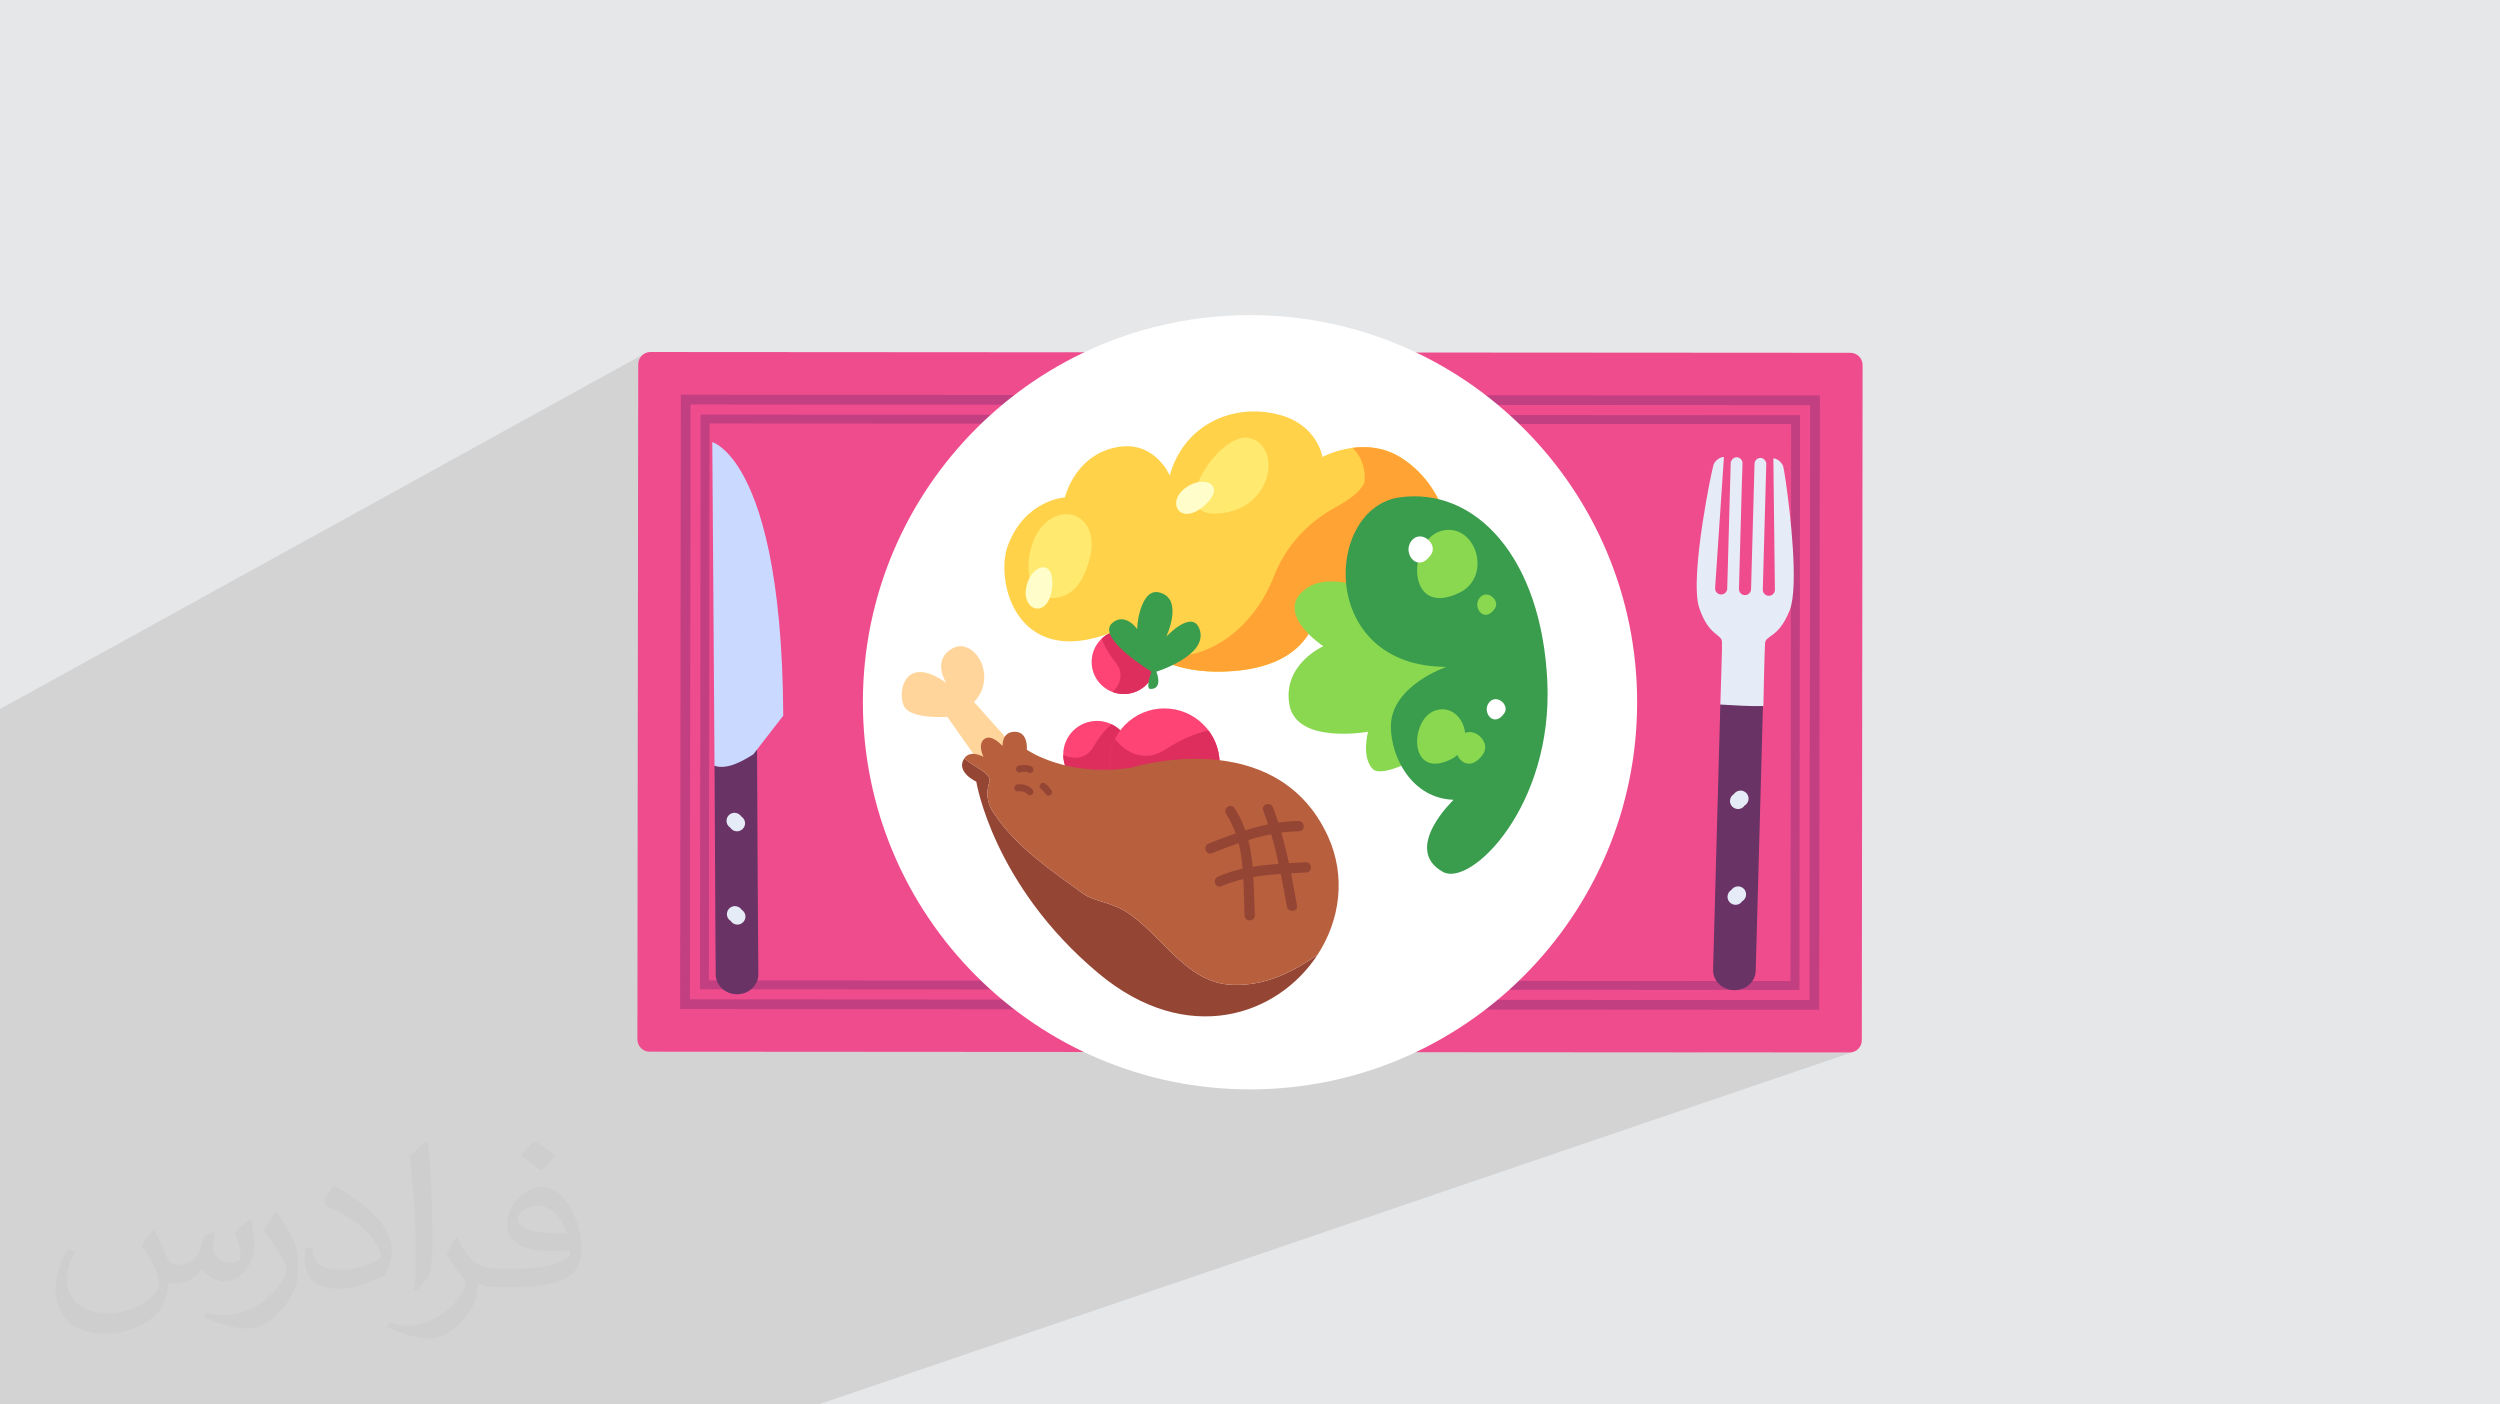 <?xml version="1.0" encoding="UTF-8"?>
<!DOCTYPE svg PUBLIC "-//W3C//DTD SVG 1.1//EN" "http://www.w3.org/Graphics/SVG/1.1/DTD/svg11.dtd">
<!-- Creator: CorelDRAW 2020 (64-Bit) -->
<svg xmlns="http://www.w3.org/2000/svg" xml:space="preserve" width="94.192mm" height="52.917mm" version="1.1" style="shape-rendering:geometricPrecision; text-rendering:geometricPrecision; image-rendering:optimizeQuality; fill-rule:evenodd; clip-rule:evenodd"
viewBox="0 0 9404.92 5283.66"
 xmlns:xlink="http://www.w3.org/1999/xlink"
 xmlns:xodm="http://www.corel.com/coreldraw/odm/2003">
 <defs>
  <style type="text/css">
   <![CDATA[
    .fil0 {fill:#E6E7E8}
    .fil17 {fill:#399D4D;fill-rule:nonzero}
    .fil6 {fill:#693365;fill-rule:nonzero}
    .fil16 {fill:#89D84F;fill-rule:nonzero}
    .fil12 {fill:#954534;fill-rule:nonzero}
    .fil13 {fill:#B85F3E;fill-rule:nonzero}
    .fil4 {fill:#C23F81;fill-rule:nonzero}
    .fil7 {fill:#CAD9FF;fill-rule:nonzero}
    .fil10 {fill:#DD2E5E;fill-rule:nonzero}
    .fil8 {fill:#E5EBF7;fill-rule:nonzero}
    .fil3 {fill:#EF4C8D;fill-rule:nonzero}
    .fil9 {fill:#FD4475;fill-rule:nonzero}
    .fil15 {fill:#FFA335;fill-rule:nonzero}
    .fil14 {fill:#FFD24A;fill-rule:nonzero}
    .fil11 {fill:#FFD59B;fill-rule:nonzero}
    .fil18 {fill:#FFE96F;fill-rule:nonzero}
    .fil19 {fill:#FFFECA;fill-rule:nonzero}
    .fil5 {fill:white;fill-rule:nonzero}
    .fil2 {fill:#373435;fill-opacity:0.031}
    .fil1 {fill:#2B2A29;fill-opacity:0.102}
   ]]>
  </style>
 </defs>
 <g id="Layer_x0020_1">
  <polygon class="fil0" points="-0,0 9404.92,0 9404.92,5283.66 -0,5283.66 "/>
  <polygon class="fil1" points="2589.04,5283.66 2472.99,5283.66 2353.55,5283.66 2249.19,5283.66 2168.27,5283.66 2056.08,5283.66 2022.2,5283.66 1997.99,5283.66 1938.39,5283.66 1809.23,5283.66 1713.5,5283.66 1492.43,5283.66 814.47,5283.66 645.92,5283.66 645.82,5283.66 593.6,5283.66 593.5,5283.66 511.44,5283.66 72.85,5283.66 -0,5283.66 -0,4979.19 -0,4921.85 -0,4921.83 -0,4917.89 -0,4913.38 -0,4913.37 -0,4876 -0,4863.03 -0,4827.61 -0,4756.75 -0,4756.73 -0,4745.14 -0,4729.99 -0,4707.12 -0,4693.39 -0,4688.84 -0,4688.83 -0,4688.45 -0,4686.16 -0,4680.73 -0,4679.56 -0,4674.25 -0,4664.41 -0,4664.4 -0,4664.38 -0,4663.93 -0,4663 -0,4658.62 -0,4652.11 -0,4652.1 -0,4637.42 -0,4631.69 -0,4629.69 -0,4629.26 -0,4621.69 -0,4620.1 -0,4614.51 -0,4612.77 -0,4611.5 -0,4601.13 -0,4595.89 -0,4589.11 -0,4584.73 -0,4584.71 -0,4581.23 -0,4579.55 -0,4576.99 -0,4573.72 -0,4573.71 -0,4573.41 -0,4572.7 -0,4565.26 -0,4535.79 -0,4533.2 -0,4533.13 -0,4521.27 -0,4517.96 -0,4506.62 -0,4501.56 -0,4498.1 -0,4498.07 -0,4491.26 -0,4477.14 -0,4476.25 -0,4471.16 -0,4467.28 -0,4464.18 -0,4459.7 -0,4459.33 -0,4443.82 -0,4429.88 -0,4427.55 -0,4414.82 -0,4385.35 -0,4382.9 -0,4370.7 -0,4367.15 -0,4360.75 -0,4359.37 -0,4354.9 -0,4354.69 -0,4333.55 -0,4322.89 -0,4316.52 -0,4298.81 -0,4293.45 -0,4293.4 -0,4266.68 -0,4264.27 -0,4232.96 -0,4230.71 -0,4214.99 -0,4162.13 -0,4157.58 -0,4156.75 -0,4154.39 -0,4147.76 -0,4144.3 -0,4144.07 -0,4144.03 -0,4137.38 -0,4135.99 -0,4119.6 -0,4116.56 -0,4115.51 -0,4078.16 -0,4064.78 -0,4040.97 -0,4040.96 -0,3994.96 -0,3860.12 -0,3825.82 -0,3815.81 -0,3804 -0,3737.8 -0,3732.1 -0,3699.58 -0,3639.95 -0,3402.18 -0,3220.27 -0,3112.17 -0,3112.11 -0,3077.71 -0,3012.12 -0,2967.65 -0,2916.97 -0,2867.96 -0,2690.96 -0,2667.34 2421.23,1332.06 2414.41,1337.66 2408.79,1344.46 2404.54,1352.26 2401.84,1360.89 2400.9,1370.16 2400.66,1571.73 2561.32,1484.98 3763.53,1485.72 4071.11,1329.1 4008.31,1361.26 3947.32,1396.33 3888.23,1434.21 3831.13,1474.81 3817.2,1485.75 6846.3,1487.62 6843.66,3798.7 6384.27,3959.04 6958,3959.42 6967.26,3958.5 6975.9,3955.84 3078.34,5283.66 3072.1,5283.66 "/>
  <path class="fil2" d="M578.49 4627.69c17.95,27.21 29.6,53.36 40.96,82.43 8.45,16.91 12.93,48.09 52.57,48.09 11.61,0 28.28,-3.42 43.06,-11.61 16.63,-8.73 29.32,-21.94 35.94,-42l15.85 -53.36 38.57 -19.02 2.64 2.64c-5.27,20.09 -6.59,39.36 -6.59,54.43 0,44.63 38.57,61.56 69.22,61.56 17.95,0 34.09,-8.73 34.09,-25.11 0,-21.13 -8.98,-57.06 -20.62,-89.29 17.95,-17.95 35.94,-35.94 56.53,-50.47l3.17 1.6c8.98,38.04 14,75.56 14,100.66 0,24.57 -10.83,51.79 -19.81,69.49 -18.49,34.87 -51.25,62.62 -90.87,62.62 -30.1,0 -63.65,-15.07 -86.66,-43.06l-1.32 0c-21.66,26.96 -55.22,51.25 -108.86,51.25l-16.63 0c-2.64,35.41 -10.29,60.49 -21.94,82.95 -31.95,62.34 -126.81,106.47 -216.1,106.47 -124.17,0 -186.51,-71.59 -186.51,-166.96 0,-58.91 19.27,-113.6 48.88,-152.42l24.29 10.04c-18.49,35.41 -30.91,68.68 -30.91,101.45 0,89.29 72.66,131.83 156.4,131.83 77.68,0 173.83,-49.41 191.28,-106.72 -6.59,-62.62 -30.1,-91.93 -66.04,-148.99 10.83,-19.02 24.83,-38.04 42.28,-58.38l3.17 0 0 0 0 0 -0.02 -0.09zm1432.13 -336.04c26.15,16.39 51.79,35.66 76.87,57.85 -14,19.81 -31.45,37.79 -53.11,53.64 -25.11,-20.34 -50.19,-37.79 -75.84,-56.27 17.42,-19.55 34.62,-38.29 52.04,-55.22l0 0 0 0 0 0 0 0 0 0 0.03 0zm13.47 244.11c-42.28,0 -76.87,27.75 -76.87,48.34 0,44.13 84.53,57.85 185.72,57.31 -12.68,-51.79 -57.06,-105.68 -108.86,-105.68l0.01 0.03zm-94.86 236.19c54.96,0 103.04,-1.6 139.74,-10.83 40.96,-10.29 75.56,-30.91 75.56,-45.17 0,-3.7 0,-8.19 -1.32,-11.89 -22.98,2.11 -49.41,2.11 -72.38,2.11 -74.49,0 -131.55,-16.91 -154.02,-58.66 -5.55,-11.61 -9.51,-24.57 -9.51,-39.36 0,-40.43 17.42,-79.79 48.09,-107 25.61,-22.45 53.89,-36.44 82.67,-36.44 52.04,0 93.51,41.75 122.57,107.54 15.85,35.94 26.68,77.4 26.68,129.72 0,34.87 -9.51,64.19 -31.17,85.85 -40.43,39.11 -114.92,53.89 -229.04,53.89l-51.79 0 0 0 -13.47 0c-28.28,0 -48.62,-5.02 -64.72,-17.42l-2.64 0c0.79,6.59 1.32,12.93 1.32,19.02 0,25.61 -8.45,58.38 -25.61,84.53 -50.72,75.3 -105.68,108.04 -153.24,108.04 -48.09,0 -107,-18.49 -160.11,-42.54l9.51 -18.49c17.17,7.13 40.96,11.89 73.7,11.89 85.85,0 198.66,-82.43 212.66,-163 -3.17,-6.59 -8.98,-15.32 -17.17,-24.57 -25.11,-29.85 -40.96,-54.68 -55.75,-80.83 12.68,-25.11 24.29,-45.17 35.13,-63.4l4.49 -0.53c36.72,74.77 69.99,117.55 144.23,117.55l11.61 0 0 0 53.89 0 0 0 0 0 0 0 0 0 0 0 0.09 0.01zm-371.98 79c6.34,-34.34 6.87,-72.91 6.87,-108.86l0 -53.36c0,-99.6 -12.68,-244.36 -22.98,-338.68 17.95,-19.27 43.06,-42 62.87,-57.31l5.81 1.6c13.47,118.62 16.63,256 16.63,383.06 0,33.3 -1.32,65.79 -4.49,89.55 -1.85,30.1 -19.27,52.83 -56.53,87.7l-8.19 -3.7zm-382.8 -157.19c1.85,46.77 24.83,83.49 105.15,83.49 49.93,0 92.19,-12.93 138.96,-35.13 8.45,-3.7 12.93,-8.73 12.93,-12.93 0,-29.32 -22.45,-68.15 -60.23,-103.55 -36.72,-33.3 -85.34,-62.62 -130.76,-82.18 -15.6,-6.59 -20.62,-13.47 -20.62,-20.09 0,-13.47 17.95,-41.75 32.77,-62.09l5.02 -0.53c52.04,27.21 110.17,67.64 153.24,112.53 39.11,41.47 63.4,83.49 63.4,129.19 0,33.81 -10.29,65.51 -26.96,95.11 -57.06,28.79 -117.83,50.72 -178.06,50.72 -73.17,0 -123.1,-34.34 -123.1,-114.92 0,-8.73 0,-22.19 3.17,-39.64l25.11 0 0 0 0 0 0 0 0 0 0 0 -0.02 0zm-132.37 -132.9l45.45 73.45c16.63,27.21 32.23,56.81 32.23,103.55l0 59.7c0,48.34 -30.91,100.13 -80.83,151.38 -39.11,34.62 -73.7,49.41 -105.68,49.41 -47.55,0 -101.98,-14.79 -164.85,-41.75l7.13 -18.49c19.81,5.27 42.79,9.77 71.06,9.77 90.36,-0.53 182.8,-66.57 225.08,-147.15 5.02,-9.26 6.87,-17.95 6.87,-24.04 0,-9.26 -5.02,-19.55 -8.98,-28.79 -22.98,-43.31 -48.62,-82.95 -76.87,-119.68 14.79,-23.25 29.6,-45.7 45.7,-67.9l3.7 0.53 0 0 0 0 0 0 0 0 0 0 -0.02 0.01z"/>
  <g id="_2356827304528">
   <path class="fil3" d="M2397.9 3910.39l3 -2540.23c0.04,-25.39 20.66,-45.94 46.06,-45.93l4514.19 3c25.39,0.04 45.95,20.66 45.9,46.06l-2.99 2540.23c-0.05,25.4 -20.67,45.95 -46.06,45.9l-4514.19 -2.99c-25.4,-0.05 -45.95,-20.67 -45.93,-46.06l0.02 0.02z"/>
   <polygon class="fil4" points="2561.32,1484.98 6846.3,1487.62 6843.66,3798.7 2558.66,3796.05 "/>
   <polygon class="fil3" points="2597.82,1521.62 6809.7,1524.14 6807.15,3762.08 2595.29,3759.53 "/>
   <polygon class="fil4" points="2635.71,1559.62 6771.68,1562.04 6769.26,3724.08 2633.29,3721.64 "/>
   <polygon class="fil3" points="2669.08,1593.1 6738.21,1595.39 6735.87,3690.59 2666.78,3688.28 "/>
   <path class="fil5" d="M6158.84 2641.84c0,804.32 -652.02,1456.35 -1456.35,1456.35 -804.32,0 -1456.35,-652.02 -1456.35,-1456.35 0,-804.32 652.02,-1456.36 1456.35,-1456.36 804.32,0 1456.35,652.03 1456.35,1456.36z"/>
   <path class="fil6" d="M2701.72 2883.58c-4.58,-0.67 -9.19,-1.47 -13.64,-2.97l0 0.33 3.08 586.78 0.03 11.33 1.24 172 0.08 15.18c0.32,41.34 36.43,74.52 80.68,74.21 44.29,-0.31 79.97,-34.01 79.68,-75.34l-2.39 -347.01 -2.48 -498.46c-45.14,27.2 -99.66,68.62 -146.32,63.91l0.04 0.03z"/>
   <path class="fil7" d="M2715.1 1684.29c-21.5,-17.42 -35.46,-21.12 -35.46,-21.12l5.98 860.68 1.86 274.82 0.57 81.68 0 0.24c45.09,15.51 100.84,-13.89 146.14,-43.09l18.69 -24.16 93.66 -121.05c-2.71,-539.55 -86.63,-797.68 -159.7,-920.28 -26.95,-45.28 -52.41,-72.05 -71.77,-87.76l0.03 0.04z"/>
   <path class="fil8" d="M2788.97 3071.78c-5.07,-7.82 -13.55,-13.2 -23.4,-13.89l-2.38 -0.2c-16.73,0.11 -30.18,13.78 -30.06,30.51 0.04,9.96 4.97,18.71 12.51,24.2l1.64 0.85c2.04,3.12 4.47,5.95 7.46,8.15 5.09,3.77 11.29,5.96 18.08,5.94 16.71,-0.16 30.22,-13.78 30.1,-30.54 -0.08,-10.56 -5.66,-19.68 -13.93,-25l-0.02 -0.02z"/>
   <path class="fil8" d="M2790.44 3422.82c-5.09,-7.91 -13.57,-13.26 -23.42,-13.95l-2.35 -0.22c-16.76,0.12 -30.22,13.82 -30.09,30.56 0.04,9.96 4.97,18.73 12.51,24.14l1.64 0.91c2.02,3.12 4.45,5.95 7.46,8.15 5.08,3.74 11.25,5.95 18.03,5.94 16.76,-0.14 30.22,-13.82 30.18,-30.54 -0.13,-10.57 -5.69,-19.69 -13.91,-24.98l-0.05 -0.01z"/>
   <path class="fil8" d="M6405.23 1966c16.16,-106.88 36.05,-201.08 41.05,-217.6 3.04,-10.01 18.74,-28.86 39.12,-29.44l-33.22 493.97c-0.38,12.58 9.57,23.08 22.15,23.45 12.62,0.33 23.04,-9.64 23.44,-22.22l13.25 -478.3 1.4 0.2c2.88,-9.28 11.15,-16.06 21.32,-15.79 12.23,0.35 21.84,10.51 21.46,22.72l-1.57 57.73 -0.29 1.31 -11.44 413.39c-0.36,12.58 9.55,23.1 22.12,23.45 12.58,0.33 23.1,-9.6 23.42,-22.2l13.09 -472.87 0.13 0c0.58,-11.96 10.51,-21.37 22.55,-21.04 10.16,0.29 18.2,7.49 20.53,16.92l1.11 -0.11 -0.15 5.6 -0.05 0.32 -1.55 57.73 -0.03 0.29 -11.49 414.43c-0.35,12.55 9.53,23.05 22.08,23.38 12.64,0.4 23.1,-9.55 23.43,-22.13l-5.8 -495.1c20.33,1.75 34.95,21.46 37.4,31.57 6.97,28.58 44.37,283.62 38.82,441.49 -1.47,41.52 -5.89,76.42 -14.68,98.59 -42.04,106.34 -90.48,91.99 -92.77,124.52 -2.29,32.53 -6.18,234.69 -6.18,234.69l-35.35 15.84c-9.15,-0.82 -18.29,-1.4 -27.51,-1.66 -6.02,-0.16 -11.98,-0.16 -17.93,-0.09 -13.69,0.18 -27.27,0.95 -40.77,2.31l-40.48 -20.89c0,0 1.93,-59.96 4.02,-129.83 2.68,-88.7 2.38,-86.61 2.15,-104.83 -0.45,-32.64 -49.67,-20.93 -85.77,-129.51 -19.28,-58.02 -5.6,-197.51 12.98,-320.26l0.01 -0.08z"/>
   <path class="fil6" d="M6544.86 2654.48c2.82,0.11 5.66,0.24 8.44,0.42 9.73,0.4 19.47,0.69 29.21,0.93 3.56,0.09 7.15,0.25 10.69,0.33 12.98,0.22 25.96,0.29 38.96,0.09l-21.73 797.78 -5.09 183.28 -0.42 15.17c-1.15,41.33 -37.98,73.77 -82.3,72.48 -44.24,-1.18 -79.15,-35.61 -78.06,-76.91l27.27 -997.6c24.33,1.42 48.68,2.86 73.01,4l0.02 0.03z"/>
   <path class="fil8" d="M6522.53 2987.67c5.22,-7.73 13.87,-12.92 23.74,-13.38l2.31 -0.17c16.73,0.46 29.93,14.39 29.48,31.13 -0.33,9.96 -5.45,18.58 -13.04,23.91l-1.65 0.82c-2.1,3.13 -4.6,5.87 -7.63,8 -5.18,3.63 -11.39,5.73 -18.16,5.58 -16.74,-0.49 -29.92,-14.4 -29.49,-31.14 0.32,-10.6 6.03,-19.57 14.44,-24.73l0 -0.02z"/>
   <path class="fil8" d="M6513.24 3347.96c5.23,-7.68 13.89,-12.88 23.72,-13.37l2.37 -0.18c16.69,0.49 29.87,14.42 29.41,31.16 -0.26,9.93 -5.4,18.58 -12.95,23.89l-1.69 0.85c-2.1,3.06 -4.58,5.87 -7.59,8 -5.22,3.6 -11.4,5.75 -18.21,5.58 -16.71,-0.49 -29.93,-14.44 -29.45,-31.18 0.31,-10.56 6.02,-19.53 14.42,-24.73l-0.03 -0.02z"/>
   <path class="fil9" d="M4239.45 2780.94c31.98,62.33 7.39,138.77 -54.92,170.74 -62.33,31.98 -138.77,7.39 -170.74,-54.92 -31.98,-62.33 -7.39,-138.77 54.92,-170.74 62.33,-31.98 138.77,-7.39 170.74,54.92z"/>
   <path class="fil10" d="M3999.9 2840.14c0.18,19.11 4.56,38.47 13.89,56.63 31.98,62.32 108.43,86.9 170.74,54.92 62.3,-31.98 86.9,-108.43 54.92,-170.74 -13.11,-25.53 -33.71,-44.57 -57.71,-56.14 -25.75,21.4 -48.48,50.73 -66.17,80.96 -25.64,48.55 -73.46,53.86 -115.64,34.37l-0.02 0z"/>
   <path class="fil9" d="M4214.19 2370.2c66.27,-7.35 125.98,40.41 133.31,106.72 7.36,66.27 -40.39,125.96 -106.7,133.31 -66.28,7.36 -125.98,-40.41 -133.33,-106.7 -7.35,-66.28 40.44,-125.98 106.72,-133.33z"/>
   <path class="fil10" d="M4185.71 2603.42c17.06,6.31 35.79,8.97 55.1,6.81 66.31,-7.35 114.05,-67.05 106.7,-133.31 -7.35,-66.31 -67.04,-114.06 -133.32,-106.72 -27.15,3.01 -51.08,14.9 -69.51,32.33 10.32,30.15 28.73,60.32 49.63,86.32 34.52,39.26 23.05,83.59 -8.6,114.56l0 0.01z"/>
   <path class="fil9" d="M4588.24 2872.94c0,114.83 -93.08,207.93 -207.93,207.93 -114.83,0 -207.93,-93.1 -207.93,-207.93 0,-114.83 93.1,-207.91 207.93,-207.91 114.83,0 207.93,93.1 207.93,207.91z"/>
   <path class="fil10" d="M4194.57 2779.96c-14.07,28.01 -22.15,59.53 -22.15,92.98 0,114.83 93.1,207.93 207.93,207.93 114.83,0 207.92,-93.1 207.92,-207.93 0,-47.04 -15.79,-90.26 -42.12,-125.09 -53.57,11.93 -108.69,37.73 -157.14,68.54 -73.75,51.62 -147.45,23.58 -194.42,-36.42l-0.02 0z"/>
   <path class="fil11" d="M3871.29 2872.44l-206.82 -231.35c93.06,-99.77 -2.37,-246.68 -81.7,-201.74 -79.28,44.95 -22.99,129.35 -22.99,129.35 -164.3,-116.06 -186.85,49.73 -155.62,93.47 31.25,43.76 159.63,34.7 159.63,34.7l172.4 244.78 135.09 -69.21 0.01 0z"/>
   <path class="fil12" d="M3721.87 2942.62c-16.41,51.75 -2.13,90.46 18.91,119.92 85.35,125.81 213.67,212.06 333.98,299.58 36.99,26.95 103.46,32.85 157.73,65.24 145.54,91.75 233.02,282.76 420.63,277.73 115.41,-0.16 211.91,-49.75 303.48,-113.23 -150.47,231 -491.52,347.07 -823.34,70.37 -398.38,-332.23 -460.45,-721.54 -460.45,-721.54 0,0 -77.31,-35.75 -46.42,-85.95l1.2 -1.61c38.62,33.88 105.03,55.61 94.27,89.51l0.01 -0.03z"/>
   <path class="fil13" d="M3699.84 2847.3c0,0 -24.2,-47.57 3.73,-67.52 27.98,-19.97 68.06,27.15 68.06,27.15 0,0 -4.1,-55.08 47.1,-54.05 50.78,1.02 44.25,67.7 44.25,67.7 0,0 150.43,105.43 393.19,67.14 0,0 541.85,-168.87 738.55,256.24 70.64,152.74 46.19,318.37 -38.18,447.87 -91.57,63.47 -188.09,113.07 -303.48,113.23 -187.62,5 -275.09,-185.98 -420.63,-277.72 -54.26,-32.4 -120.74,-38.31 -157.74,-65.24 -120.29,-87.53 -248.6,-173.78 -333.97,-299.59 -21.04,-29.46 -35.32,-68.17 -18.91,-119.92 10.74,-33.9 -55.65,-55.63 -94.28,-89.51 23.58,-34.83 72.26,-5.8 72.26,-5.8l0.05 0.02z"/>
   <path class="fil12" d="M4712.37 3260.8c-3.12,-34.08 -8.04,-67.81 -16.35,-100.55 28.35,-8.77 56.96,-16.19 86.04,-21.86 10.81,36.71 19.9,73.88 28.13,111.26 -32.85,2.44 -65.53,5.75 -97.84,11.14l0.02 0zm-117.77 73.27c27.12,-11.67 54.83,-20.31 82.91,-26.95 2.3,46.24 2.41,92.7 4.6,137.68 1.17,24.86 39.68,22.61 38.46,-2.18 -2.29,-47.08 -2.72,-95.34 -5.46,-143.19 33.99,-5.89 68.48,-9.31 103.12,-11.76 8.18,40.44 15.54,81.08 22.6,121.8 4.16,24.22 42.68,22.28 38.44,-2.17 -7.02,-40.77 -14.33,-81.5 -22.47,-122.02 19.07,-1.07 38.14,-2 57.18,-3 24.86,-1.32 22.61,-39.79 -2.18,-38.49 -20.95,1.11 -41.96,2.15 -62.93,3.34 -8.36,-38.64 -17.64,-77.06 -28.64,-115 21.91,-2.91 44.13,-4.69 66.75,-4.96 24.91,-0.29 22.57,-38.78 -2.17,-38.49 -25.84,0.29 -51.15,2.42 -76.11,5.98 -6.24,-19.31 -12.75,-38.55 -20.02,-57.62 -8.89,-23.13 -45.39,-10.94 -36.53,12.31 6.6,17.21 12.55,34.57 18.26,52 -28.92,5.8 -57.37,13.26 -85.59,21.99 -9.93,-28.7 -22.9,-56.55 -40.35,-83 -13.71,-20.71 -45.66,0.85 -31.95,21.58 15.39,23.29 26.99,47.9 35.97,73.28 -34.09,11.71 -67.84,24.76 -101.71,38.17 -23.02,9.11 -10.81,45.69 12.31,36.51 33.5,-13.26 66.88,-26.24 100.56,-37.84 7.84,31.22 12.4,63.4 15.17,95.99 -31.42,7.07 -62.41,16.44 -92.63,29.44 -22.68,9.77 -10.51,46.35 12.31,36.54l0.09 0.05 0 0z"/>
   <path class="fil12" d="M3833.51 2879.94c16.98,-2.66 34.28,-4.51 49.37,5.32 5.93,3.87 5.99,13.2 1.88,18.26 -4.8,5.91 -12.33,5.76 -18.24,1.93 -7.69,-5 -22.11,-0.95 -30.31,0.34 -16.57,2.59 -19.18,-23.25 -2.71,-25.85l0.02 0z"/>
   <path class="fil12" d="M3827.2 2951.03c19.85,-2.6 41.39,2.95 55.66,17.46 4.91,5.05 6.73,12.31 1.9,18.29 -4.09,5.03 -13.31,6.94 -18.29,1.89 -9.85,-10.03 -22.77,-13.62 -36.58,-11.8 -16.63,2.19 -19.28,-23.67 -2.7,-25.84l0.02 0z"/>
   <path class="fil12" d="M3932.1 2947.58c9.4,7.02 16.7,15.88 23.45,25.35 9.77,13.65 -11.22,28.99 -20.95,15.35 -5.58,-7.8 -11.11,-14.77 -18.85,-20.55 -13.42,-10.08 3,-30.21 16.35,-20.18l0 0.03z"/>
   <path class="fil14" d="M5468.36 2113.91c0,0 4.87,-269.42 -202.74,-394.93 -137.38,-83.07 -290.52,0 -290.52,0 0,0 -18.53,-121.76 -164.91,-159.36 -178.39,-45.8 -359.29,43.57 -409.61,229.53 0,0 -58.06,-139.85 -209.01,-104.86 -150.96,34.99 -185.2,186.72 -185.2,186.72 0,0 -151.38,8.77 -215.38,182.89 -49.04,133.41 34.83,488.81 429.62,309.26 0,0 104.5,188.02 423.83,160.98 319.31,-27.02 312.16,-250.09 312.16,-250.09 0,0 88.46,102.08 303.26,0 214.78,-102.05 208.52,-160.11 208.52,-160.11l-0.01 -0.03z"/>
   <path class="fil15" d="M5468.36 2113.91c0,0 4.87,-269.42 -202.74,-394.93 -60.94,-36.83 -124.92,-40.97 -177.32,-34.2 37.25,34.98 51.91,92.48 43.8,133.05 -17.13,34.28 -61.14,65.37 -110.41,92.15 -104.12,56.55 -185.95,147.22 -229,257.62 -76.48,196.14 -256.57,339.2 -464.92,295.5 66.68,39.77 168.51,73.52 316.67,60.98 319.32,-27.02 312.17,-250.08 312.17,-250.08 0,0 88.45,102.07 303.26,0 214.78,-102.05 208.52,-160.11 208.52,-160.11l-0.03 0.02 0 0z"/>
   <path class="fil16" d="M5164.05 2227.14c0,0 -171.99,-89.94 -265.97,0 -93.99,89.95 80.19,203.85 80.19,203.85 0,0 -153.85,68.01 -127.72,219.45 26.13,151.43 296.09,102.39 296.09,102.39 0,0 -26.13,94.79 17.42,140.14 43.54,45.33 313.52,-94.99 368.65,-242.53 55.17,-147.56 -368.65,-423.31 -368.65,-423.31l-0.02 0.01z"/>
   <path class="fil17" d="M5428.19 3280.07c104.5,58.3 414.11,-246.24 392.84,-714.9 -21.29,-468.66 -270.91,-733.91 -555.41,-694.17 -284.48,39.73 -309.05,637.69 176.01,637.69 0,0 -209.14,70.49 -209.14,224.13 0,118.39 80.88,271.02 235.85,275.97 0,0 -194.69,185 -40.18,271.24l0.03 0.03z"/>
   <path class="fil18" d="M4604.43 1929.53c189.76,-29.5 213.54,-253.77 96.04,-281.95 -117.48,-28.19 -337.76,319.56 -96.04,281.95z"/>
   <path class="fil19" d="M4538.53 1894.69c73.94,-71.57 -12.64,-112.54 -83.04,-56.06 -70.4,56.5 -10.38,146.45 83.04,56.06z"/>
   <path class="fil18" d="M4098.69 2104.43c39.84,-148.29 -76.97,-214.73 -164.27,-138.43 -87.3,76.31 -86.88,272.59 0,282.81 86.87,10.22 137.18,-43.57 164.27,-144.39l0 0.01z"/>
   <path class="fil19" d="M3958.83 2199.74c6.08,-102.73 -85.39,-74.36 -99.08,14.86 -13.66,89.24 91.39,114.92 99.08,-14.86z"/>
   <path class="fil17" d="M4350.26 2526.79c0,0 196.81,-60.64 162.57,-159.36 -27.11,-78.08 -125.5,27.68 -125.5,27.68 0,0 69.36,-146.29 -29.33,-167.02 -76.19,-16.02 -93.9,178.05 -70.17,178.05 23.74,0 -42.05,-116.75 -103.99,-61.92 -61.94,54.83 148.02,182.56 148.02,182.56 0,0 -24.29,64.91 -4.09,65.13 49.6,0.57 22.52,-65.13 22.52,-65.13l-0.02 0z"/>
   <path class="fil16" d="M5490.29 2229.81c126.81,-61.77 60.44,-266.15 -67.18,-232.86 -127.63,33.3 -137.52,332.56 67.18,232.86z"/>
   <path class="fil16" d="M5457.96 2856.82c101.05,-49.22 48.15,-212.09 -53.55,-185.56 -101.69,26.53 -109.58,264.99 53.55,185.56z"/>
   <path class="fil16" d="M5623.66 2289.35c21.26,-31.54 -30.96,-75.37 -58.07,-39.29 -27.08,36.1 19.36,96.66 58.07,39.29z"/>
   <path class="fil5" d="M5659.21 2682.98c21.26,-31.53 -30.95,-75.37 -58.06,-39.28 -27.11,36.1 19.35,96.64 58.06,39.28z"/>
   <path class="fil5" d="M5383.84 2085.99c27.37,-40.57 -39.86,-97 -74.72,-50.56 -34.86,46.44 24.89,124.41 74.72,50.56z"/>
   <path class="fil16" d="M5579.6 2836.19c33.09,-49.08 -48.19,-117.28 -90.34,-61.12 -42.17,56.14 30.09,150.41 90.34,61.12z"/>
  </g>
 </g>
</svg>
